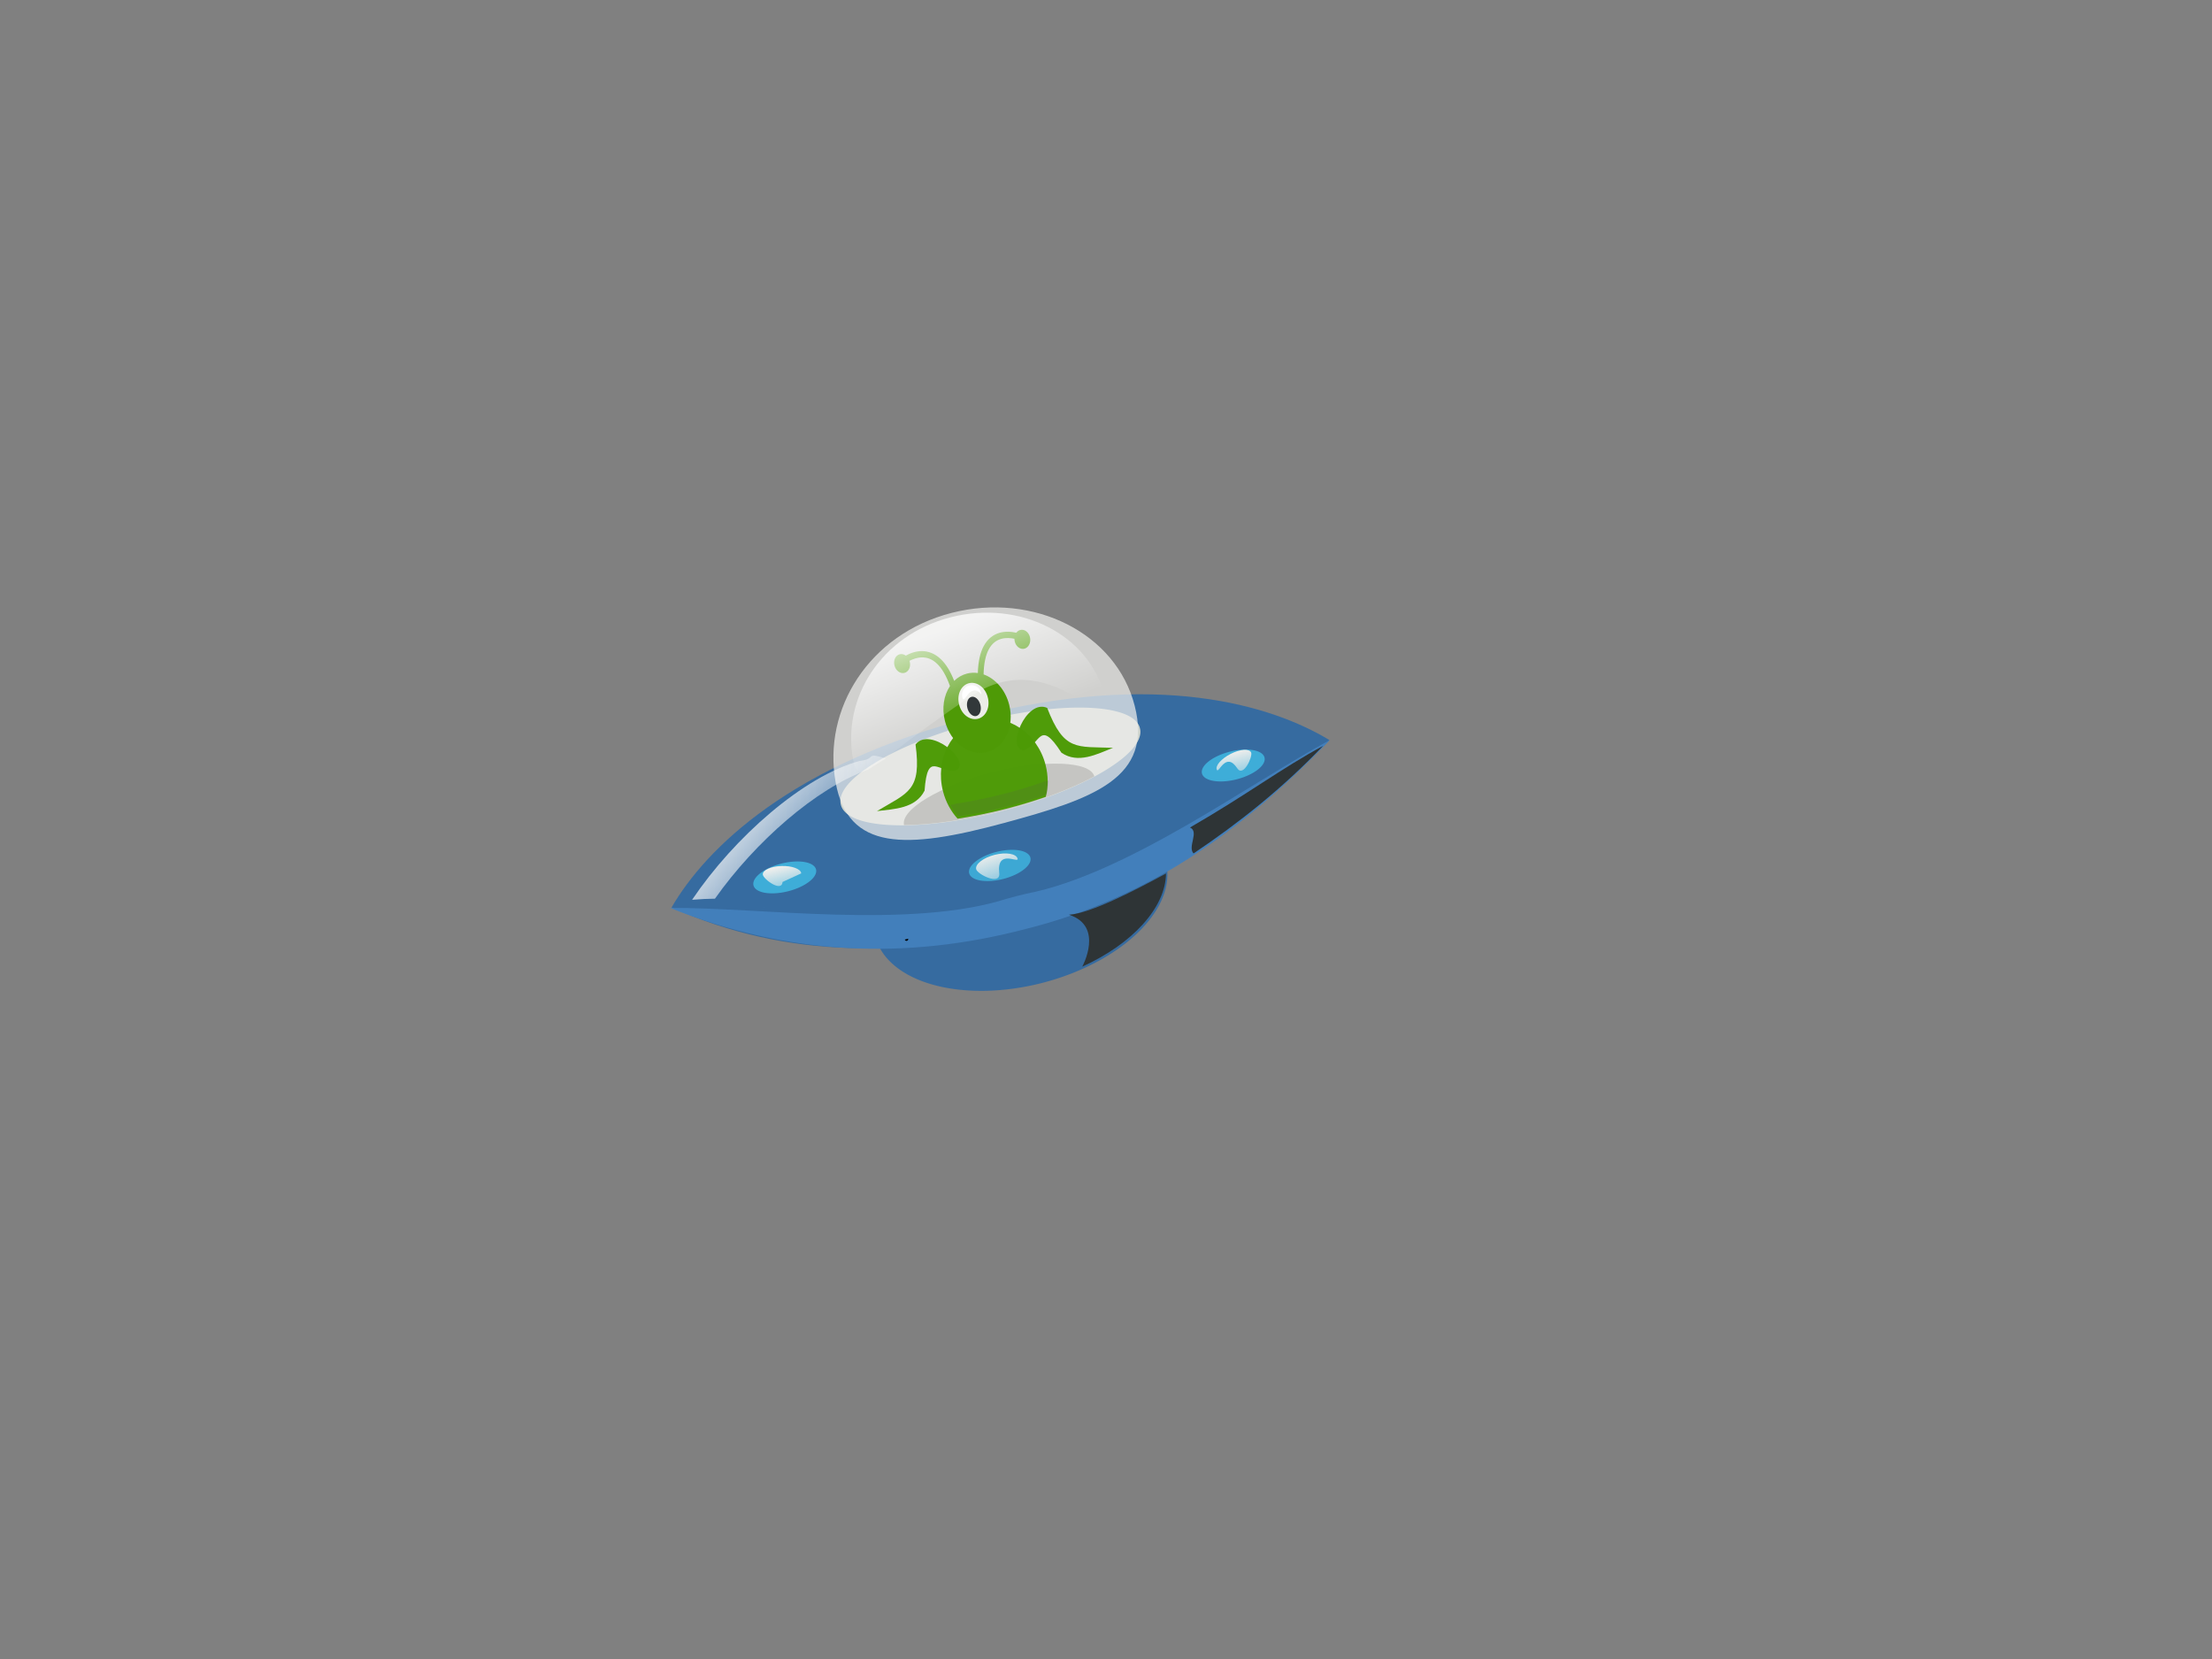 <?xml version="1.0"?><svg width="640" height="480" xmlns="http://www.w3.org/2000/svg" xmlns:xlink="http://www.w3.org/1999/xlink">
 <rect width="100%" height="100%" fill="#808080" stroke="none"/>
 <title>logo spc</title>
 <defs>
  <radialGradient r="19.269" fy="531.578" fx="-80.337" cy="531.578" cx="-80.337" gradientTransform="matrix(1,0,0,0.606,0,209.705)" gradientUnits="userSpaceOnUse" id="radialGradient3851" xlink:href="#linearGradient3726"/>
  <linearGradient id="linearGradient3726">
   <stop stop-color="#555753" id="stop3728" offset="0"/>
   <stop stop-color="#555753" stop-opacity="0" id="stop3730" offset="1"/>
  </linearGradient>
  <radialGradient r="19.269" fy="531.578" fx="-69.827" cy="531.578" cx="-69.827" gradientTransform="matrix(1,0,0,0.606,0,209.705)" gradientUnits="userSpaceOnUse" id="radialGradient3849" xlink:href="#linearGradient3726"/>
  <linearGradient id="linearGradient3857">
   <stop stop-color="#ffffff" id="stop3859" offset="0"/>
   <stop stop-color="#ffffff" stop-opacity="0" id="stop3861" offset="1"/>
  </linearGradient>
  <linearGradient y2="0.667" x2="0.562" y1="0.06" x1="0.463" id="linearGradient3863" xlink:href="#linearGradient3857"/>
  <linearGradient id="linearGradient3941">
   <stop stop-color="#fcfcfb" id="stop3943" offset="0"/>
   <stop stop-color="#fcfcfb" stop-opacity="0" id="stop3945" offset="1"/>
  </linearGradient>
  <linearGradient y2="0.732" x2="0.846" y1="0.152" x1="0.122" id="linearGradient3947" xlink:href="#linearGradient3941"/>
  <linearGradient y2="1.486" x2="0.567" y1="0.082" x1="0.411" id="linearGradient3981" xlink:href="#linearGradient3975"/>
  <linearGradient y2="1.545" x2="0.462" y1="0.095" x1="0.441" id="linearGradient3985" xlink:href="#linearGradient3975"/>
  <linearGradient id="linearGradient3975">
   <stop stop-color="#eeeeec" id="stop3977" offset="0"/>
   <stop stop-color="#eeeeec" stop-opacity="0" id="stop3979" offset="1"/>
  </linearGradient>
  <linearGradient y2="1.545" x2="0.538" y1="0.095" x1="0.559" id="linearGradient3991" xlink:href="#linearGradient3975"/>
  <radialGradient r="19.269" fy="531.578" fx="-80.337" cy="531.578" cx="-80.337" gradientTransform="matrix(1,0,0,0.606,0,209.705)" gradientUnits="userSpaceOnUse" id="svg_1" xlink:href="#linearGradient3726"/>
 </defs>
 <g>
  <title>Layer 1</title>
  <g transform="rotate(-14.361 287.465,231.117) " id="layer1">
   <path fill="#366ba0" fill-rule="nonzero" stroke-width="0.5" stroke-linecap="round" stroke-linejoin="bevel" stroke-miterlimit="4" stroke-dashoffset="0" d="m331.232,261.15a43.408,25.066 0 1 1-86.817,0a43.408,25.066 0 1 186.817,0z" id="path2639"/>
   <path fill="#366ba0" stroke-width="2" stroke-linecap="round" stroke-linejoin="bevel" stroke-miterlimit="4" stroke-dashoffset="0" id="path2878" d="m287.891,206.767c-54.57,0 -84.674,17.65 -98.477,31.698c28.968,23.031 62.557,30.872 98.477,30.545c35.729,0.214 66.278,-10.575 97.93,-30.256c-13.804,-14.048 -43.36,-31.986 -97.93,-31.986z"/>
   <path fill="#4380bc" fill-opacity="0.98" stroke-width="2" stroke-linecap="round" stroke-linejoin="bevel" stroke-miterlimit="4" stroke-dashoffset="0" id="path3654" d="m189,238.5c29.562,21.699 62.331,31.624 98.06,31.409c0.008,-0 0.017,0 0.025,0c35.729,0.214 67.192,-11.44 98.844,-31.121c-24.765,6.108 -66.632,23.075 -96.031,21.283c-0.955,0 -1.897,-0.007 -2.838,-0.028c-0.934,0.021 -1.867,0.028 -2.813,0.028c-29.398,1.792 -70.482,-15.464 -95.247,-21.571z"/>
   <path fill="#d3d7cf" fill-opacity="0.98" stroke-width="2" stroke-linecap="round" stroke-linejoin="bevel" stroke-miterlimit="4" stroke-dashoffset="0" d="m333.557,221.826a44.659,13.275 0 1 1-89.317,0a44.659,13.275 0 1 189.317,0z" id="path3659"/>
   <path fill="#555753" fill-opacity="0.98" stroke-width="2" stroke-linecap="round" stroke-linejoin="bevel" stroke-miterlimit="4" stroke-dashoffset="0" id="path3661" d="m288.894,223.676c-15.626,0 -28.311,3.759 -28.41,8.397c7.721,1.894 17.625,3.021 28.41,3.021c10.797,0 20.711,-1.123 28.435,-3.021c-0.097,-4.638 -12.808,-8.397 -28.435,-8.397z"/>
   <path opacity="0.739" fill="#eeeeec" fill-opacity="0.98" stroke-width="2" stroke-linecap="round" stroke-linejoin="bevel" stroke-miterlimit="4" stroke-dashoffset="0" id="path3666" d="m333.701,215.157c0,21.614 -18.115,23.12 -45.065,23.494c-29.478,0.403 -45.717,-3.386 -44.253,-23.494c1.564,-21.479 20.007,-39.157 44.659,-39.157c24.652,0 44.659,17.542 44.659,39.157z"/>
   <g id="g3835">
    <g id="g3776">
     <path fill="#4d9a06" fill-opacity="0.98" stroke-width="4" stroke-linecap="round" stroke-linejoin="bevel" stroke-miterlimit="4" stroke-dashoffset="0" id="path3700" d="m289.165,208.159c-8.457,0 -15.331,7.712 -15.331,17.22c0,3.187 0.779,6.175 2.122,8.736c4.479,0.452 9.267,0.702 14.253,0.702c4.181,0 8.215,-0.182 12.049,-0.504c1.408,-2.604 2.22,-5.666 2.22,-8.934c0,-9.507 -6.858,-17.22 -15.315,-17.22z"/>
     <path fill="url(#radialGradient3849)" stroke-width="4" stroke-linecap="round" stroke-linejoin="bevel" stroke-miterlimit="4" stroke-dashoffset="0" d="m296.598,216.209a7.952,5.312 0 1 1-15.904,0a7.952,5.312 0 1 115.904,0z" id="path3716"/>
     <path fill="#4e9a06" stroke-width="2" stroke-linecap="round" stroke-linejoin="bevel" stroke-miterlimit="4" stroke-dashoffset="0" id="path3669" d="m271.529,183.868c-1.257,0 -2.27,1.252 -2.27,2.789c0,1.537 1.013,2.774 2.27,2.774c1.257,0 2.283,-1.237 2.283,-2.774c0,-0.082 -0.007,-0.162 -0.013,-0.242c1.044,-0.247 2.437,-0.415 3.817,-0.057c1.361,0.353 2.69,1.158 3.779,2.959c0.915,1.514 1.648,3.779 1.947,7.071c-2.375,2.135 -3.92,5.568 -3.92,9.447c0,6.474 4.302,11.724 9.595,11.724c5.293,0 9.582,-5.25 9.582,-11.724c0,-4.443 -2.023,-8.311 -5.004,-10.301c0.898,-3.232 2.049,-5.333 3.237,-6.63c1.395,-1.523 2.846,-2.019 4.243,-2.063c1.419,-0.044 2.748,0.436 3.727,0.911c-0.02,0.076 -0.037,0.149 -0.052,0.228c-0.28,1.506 0.497,2.951 1.728,3.23c1.231,0.279 2.454,-0.714 2.734,-2.22c0.28,-1.506 -0.497,-2.951 -1.728,-3.23c-0.615,-0.139 -1.233,0.039 -1.728,0.441c-0.622,-0.323 -1.403,-0.651 -2.283,-0.882c-0.754,-0.198 -1.579,-0.326 -2.45,-0.299c-1.743,0.054 -3.679,0.749 -5.365,2.589c-1.4,1.529 -2.627,3.824 -3.572,7.128c-0.966,-0.4 -1.993,-0.626 -3.069,-0.626c-1.472,0 -2.88,0.398 -4.127,1.124c-0.367,-3.018 -1.113,-5.271 -2.115,-6.929c-1.315,-2.177 -3.087,-3.288 -4.785,-3.728c-0.849,-0.22 -1.676,-0.283 -2.45,-0.256c-0.909,0.031 -1.728,0.19 -2.399,0.37c-0.413,-0.509 -0.98,-0.825 -1.612,-0.825z"/>
     <path fill="#eeeeec" fill-opacity="0.98" stroke-width="2" stroke-linecap="round" stroke-linejoin="bevel" stroke-miterlimit="4" stroke-dashoffset="0" id="path3671" d="m293.124,202.261a4.271,5.224 0 1 1-8.541,0a4.271,5.224 0 1 18.541,0z"/>
     <path fill="#2e3436" fill-opacity="0.98" stroke-width="2" stroke-linecap="round" stroke-linejoin="bevel" stroke-miterlimit="4" stroke-dashoffset="0" d="m290.513,203.822a1.933,2.85 0 1 1-3.866,0a1.933,2.85 0 1 13.866,0z" id="path3673"/>
     <path fill="#ffffff" stroke-width="4" stroke-linecap="round" stroke-linejoin="bevel" stroke-miterlimit="4" stroke-dashoffset="0" id="path3697" d="m291.59,200.527c0,1.616 -0.223,-1.87 -2.8,-1.057c-1.486,0.469 -2.8,2.673 -2.8,1.057c0,-1.616 1.255,-2.927 2.8,-2.927c1.546,0 2.8,1.311 2.8,2.927z"/>
     <path fill="url(#radialGradient3851)" stroke-width="4" stroke-linecap="round" stroke-linejoin="bevel" stroke-miterlimit="4" stroke-dashoffset="0" id="path3734" d="m282.591,220.091a4.012,3.721 0 1 1-8.025,0a4.012,3.721 0 1 18.025,0z"/>
     <path fill="#4c9a06" fill-opacity="0.98" fill-rule="evenodd" stroke-width="1px" id="path3706" d="m279.09,220.475c5.048,-1.51 -4.33,-14.368 -9.596,-10.177c-1.584,13.476 -5.508,12.898 -15.589,15.908c4.907,0.609 10.946,2.087 14.811,-2.33c3.797,-11.368 5.172,-3.682 10.375,-3.4z"/>
     <path fill="url(#svg_1)" stroke-width="4" stroke-linecap="round" stroke-linejoin="bevel" stroke-miterlimit="4" stroke-dashoffset="0" d="m295.925,219.286a4.012,3.721 0 1 18.025,0a4.012,3.721 0 1 1-8.025,0z" id="path3738"/>
     <path fill="#4c9a06" fill-opacity="0.98" fill-rule="evenodd" stroke-width="1px" d="m299.427,219.67c-5.048,-1.51 4.33,-14.368 9.596,-10.177c1.584,13.476 5.508,12.898 15.589,15.908c-4.907,0.609 -10.946,2.087 -14.811,-2.33c-3.797,-11.368 -5.172,-3.682 -10.375,-3.4z" id="path3740"/>
    </g>
    <path opacity="0.183" fill="#555753" fill-opacity="0.98" stroke-width="4" stroke-linecap="round" stroke-linejoin="bevel" stroke-miterlimit="4" stroke-dashoffset="0" d="m274.901,229.769c0.358,1.324 0.84,2.579 1.453,3.747c4.479,0.452 9.267,0.702 14.253,0.702c4.181,0 8.214,-0.182 12.049,-0.504c0.626,-1.157 1.114,-2.413 1.486,-3.729c-0.488,-0.015 -0.962,-0.055 -1.437,-0.126c-0.018,0.034 -0.03,0.074 -0.049,0.108c-3.835,0.322 -7.869,0.504 -12.049,0.504c-4.986,0 -9.775,-0.25 -14.253,-0.702c-0.247,0.018 -0.485,0.036 -0.735,0.036c-0.239,0 -0.483,-0.019 -0.718,-0.036z" id="path3790"/>
   </g>
   <path opacity="0.739" fill="url(#linearGradient3863)" stroke-width="2" stroke-linecap="round" stroke-linejoin="bevel" stroke-miterlimit="4" stroke-dashoffset="0" d="m325.977,210.063c0,18.166 -9.402,-19.276 -37.437,-9.321c-32.523,11.549 -38.205,17.985 -37.632,9.321c1.193,-18.063 16.815,-32.91 37.535,-32.91c20.719,0 37.535,14.744 37.535,32.91z" id="path3855"/>
   <path fill="none" fill-rule="evenodd" stroke="#000000" stroke-width="1px" id="path3870" d="m252.992,264.204c0,0.543 0,0.543 0,0z"/>
   <path fill="url(#linearGradient3947)" stroke-width="2" stroke-linecap="round" stroke-linejoin="bevel" stroke-miterlimit="4" stroke-dashoffset="0" id="path3930" d="m256.479,210.41c-0.669,0.125 -0.936,0.888 -3.853,0.486c-16.847,0.277 -40.619,12.407 -56.899,26.892c2.36,0.406 4.498,0.84 6.482,1.333c15.241,-12.979 36.223,-23.716 52.18,-25.163c1.84,-0.647 3.766,-1.269 5.829,-1.837c-2.453,-1.521 -3.218,-1.809 -3.739,-1.711zm-41.176,34.62c0.049,0.036 0.097,0.072 0.147,0.108c0.006,-0.006 0.011,-0.012 0.016,-0.018c-0.055,-0.028 -0.108,-0.062 -0.163,-0.09z"/>
   <path fill="#3eadd8" fill-opacity="0.93" stroke-width="5" stroke-linecap="round" stroke-linejoin="bevel" stroke-miterlimit="4" stroke-dashoffset="0" d="m293.573,250.246a9.143,4.035 0 1 1-18.286,0a9.143,4.035 0 1 118.286,0z" id="path3964"/>
   <path fill="#3eadd8" stroke-width="5" stroke-linecap="round" stroke-linejoin="bevel" stroke-miterlimit="4" stroke-dashoffset="0" id="path3966" d="m231.106,240.432a7.803,3.444 0 1 1-15.607,-4.526a7.803,3.444 0 1 115.607,4.526z"/>
   <path fill="url(#linearGradient3981)" stroke-width="5" stroke-linecap="round" stroke-linejoin="bevel" stroke-miterlimit="4" stroke-dashoffset="0" id="path3972" d="m289.91,249.632c0,1.507 -5.191,-4.389 -6.185,2.73c-0.52,3.722 -6.185,-1.223 -6.185,-2.73c0,-1.506 2.771,-2.729 6.185,-2.729c3.414,0 6.185,1.223 6.185,2.729z"/>
   <path fill="url(#linearGradient3985)" stroke-width="5" stroke-linecap="round" stroke-linejoin="bevel" stroke-miterlimit="4" stroke-dashoffset="0" d="m228.208,238.223l-5.846,1.06c-1.027,3.001 -5.24,-2.234 -5.009,-3.49c0.231,-1.256 2.85,-1.731 5.846,-1.06c2.996,0.671 5.24,2.234 5.009,3.49z" id="path3983"/>
   <path fill="#3eadd8" stroke-width="5" stroke-linecap="round" stroke-linejoin="bevel" stroke-miterlimit="4" stroke-dashoffset="0" d="m349.234,241.248a7.803,3.444 0 1 115.607,-4.526a7.803,3.444 0 1 1-15.607,4.526z" id="path3987"/>
   <path fill="url(#linearGradient3991)" stroke-width="5" stroke-linecap="round" stroke-linejoin="bevel" stroke-miterlimit="4" stroke-dashoffset="0" id="path3989" d="m352.132,239.038c0.231,1.256 3.882,-4.678 5.846,1.06c1.027,3.001 5.24,-2.234 5.009,-3.49c-0.231,-1.256 -2.85,-1.731 -5.846,-1.06c-2.996,0.671 -5.24,2.234 -5.009,3.49z"/>
   <path fill="#2e3436" fill-rule="nonzero" stroke-width="0.5" stroke-linecap="round" stroke-linejoin="bevel" stroke-miterlimit="4" stroke-dashoffset="0" id="path3430" d="m330.439,264.441c-9.79,2.444 -23.984,5.79 -30.156,4.575c9.143,5.764 0,15.509 0,15.509c15.68,-2.779 27.59,-10.535 30.156,-20.084z"/>
   <path fill="#2e3436" stroke-width="2" stroke-linecap="round" stroke-linejoin="bevel" stroke-miterlimit="4" stroke-dashoffset="0" id="path3439" d="m383.638,239.93c-13.141,3.241 -24.82,8.21 -43.173,13.327c2.36,1.848 -2.127,5.199 -0.871,7.527c14.896,-5.283 29.503,-11.812 44.044,-20.854z"/>
  </g>
 </g>
</svg>